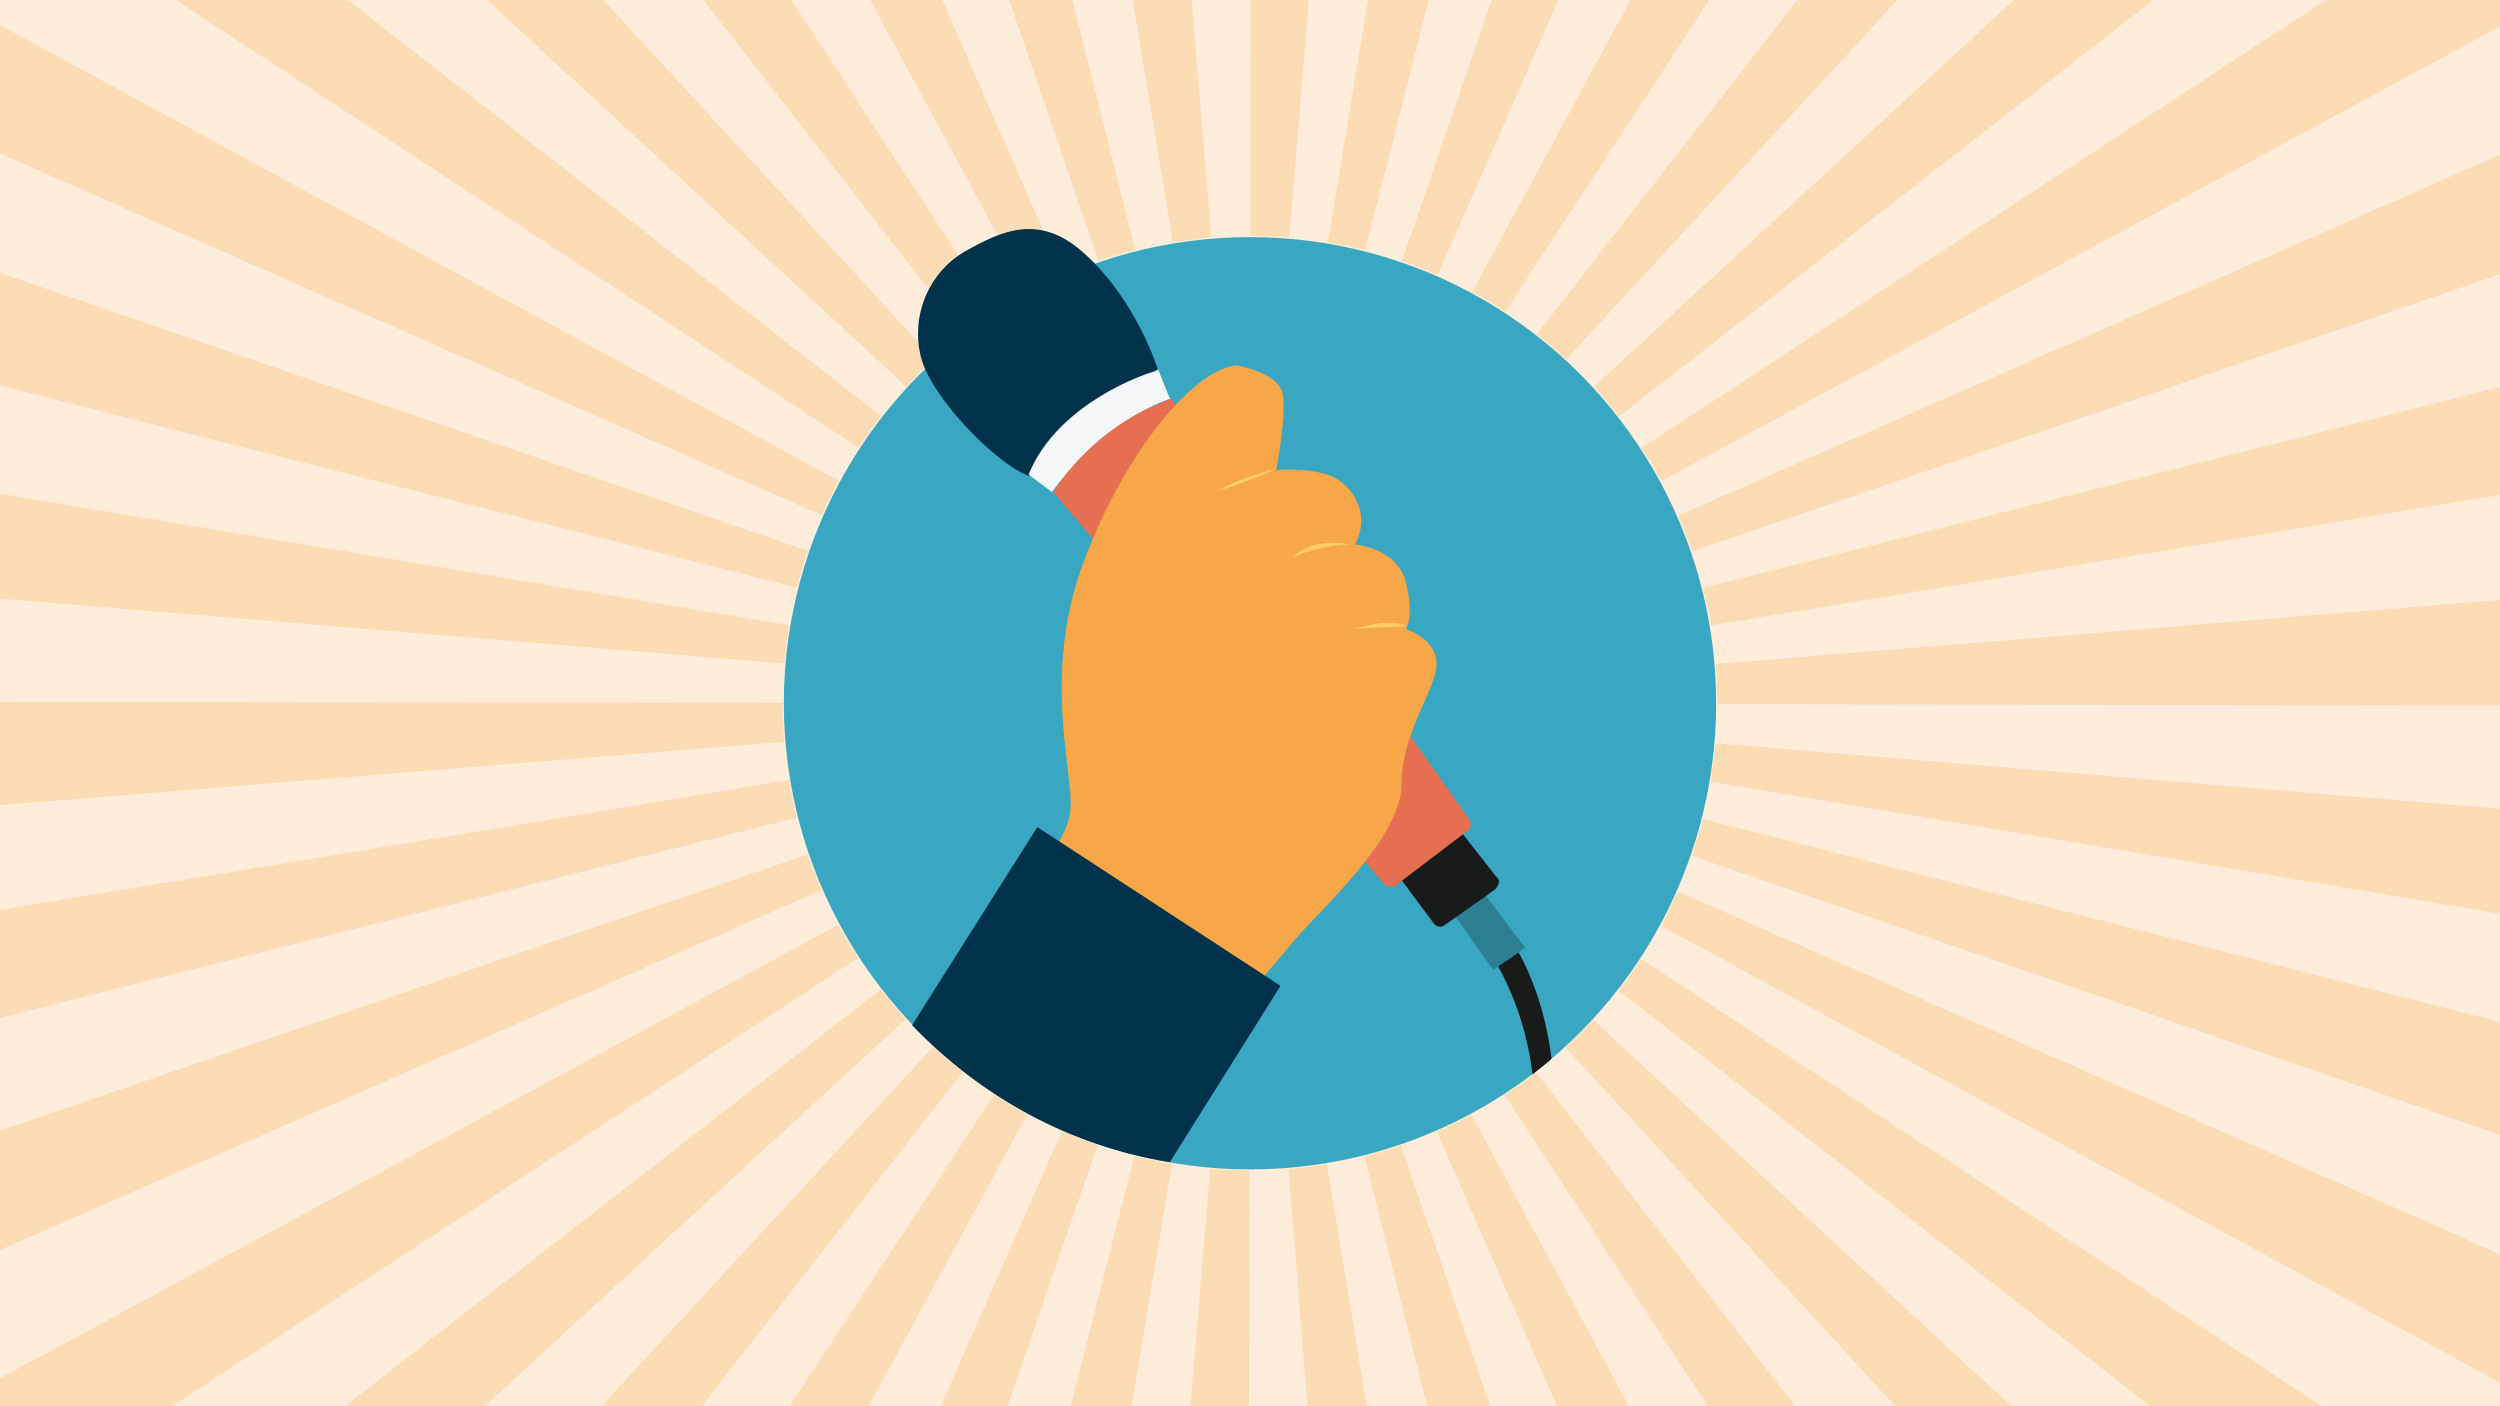 <svg xmlns="http://www.w3.org/2000/svg" viewBox="0 0 1920 1080"><defs><style>.cls-2{fill:#fcdcb5}.cls-4{fill:#191a1a}.cls-6{fill:#00334b}</style></defs><g id="background"><path fill="#fdedda" d="M0 0h1920v1080H0z"/></g><g id="starburst"><path d="M739.94 256.48a365.84 365.84 0 0124.21-17.29L607.77 0h-67.51zM1005.23 0h-45l-.08 181.14c10 0 20.15.42 30.06 1.23zM900.65 186c9.69-1.6 19.61-2.82 29.47-3.62L915.31 0H870zM843.61 200.32c9.23-3.16 18.71-6 28.18-8.36L823.45 0H775zM612.09 451.28c2.4-9.47 5.23-18.95 8.4-28.18L0 209.54v86.63zM696.05 296.86c6.72-7.29 13.83-14.39 21.12-21.1L463.48 0h-89.37zM644.21 369.22L0 19.28v98.59l631.21 277.84c3.95-8.95 8.32-17.87 13-26.49zM659.42 343.79c5.41-8.25 11.24-16.39 17.33-24.19L267.21 0H135zM789.63 224c8.63-4.68 17.56-9.05 26.53-13L723.62 0h-55.3zM1260.72 344c5.4 8.25 10.51 16.81 15.2 25.46L1920 20.27V0h-133.69zM1288.91 396c3.93 9 7.54 18.19 10.71 27.44L1920 210.6v-91.73zM1920 380.14v-83l-612 154.48c2.38 9.48 4.41 19.18 6 28.85zM1019.7 186c9.67 1.6 19.38 3.63 28.86 6l48.56-192h-46.52zM659.08 735.68a361.07 361.07 0 01-15.17-25.46L0 1058.53V1080h132zM1130.63 224.13c8.63 4.69 17.19 9.8 25.44 15.2L1312.79 0h-60.56zM1076.74 200.44c9.23 3.17 18.44 6.77 27.39 10.71L1196.94 0h-51.33zM1224.11 297a363.56 363.56 0 0119.3 22.76L1653.78 0h-107.09zM602.39 509.59c.81-9.86 2-19.77 3.66-29.47L0 379.17v80.59zM1180.26 256.64c7.8 6.08 15.46 12.57 22.74 19.29L1457.2 0h-76.86zM1076.08 879.79c-9.24 3.15-18.72 6-28.2 8.33L1096 1080h48.44zM1223.72 783.39a362.511 362.511 0 01-21.15 21.08l253 275.53h89.2zM1260.39 736.5a363.301 363.301 0 01-17.35 24.17L1651.41 1080h131.84zM1130.07 856.17c-8.64 4.66-17.57 9-26.55 13l92.24 210.83H1251zM1179.78 823.73c-7.81 6.07-16 11.88-24.23 17.28l155.93 239h67.42zM602.33 569.7c-.79-9.78-1.19-19.78-1.19-29.7v-.12L0 538.94v79.4zM1920 963.23l-631.36-278.62c-4 8.95-8.33 17.85-13 26.47L1920 1061.93zM1317.58 570.75c-.82 9.87-2.06 19.78-3.69 29.47L1920 701.79v-80.62zM1307.82 629.07c-2.41 9.45-5.24 18.93-8.43 28.16L1920 871.5v-86.69zM1317.64 509.94c.81 9.91 1.22 20 1.22 30.06v.84l601.14.95v-81.07zM631 683.68c-3.93-9-7.52-18.19-10.68-27.44L0 868.35V960zM695.64 782.69c-6.7-7.29-13.19-15-19.26-22.77L264.83 1080h107.34zM611.92 628c-2.38-9.47-4.39-19.18-6-28.85L0 698.89v82.93zM739.45 823.13a362.132 362.132 0 01-22.71-19.3L461.83 1080h77zM1019 894.09c-9.71 1.6-19.63 2.8-29.49 3.59l14.66 182.32h45.34zM900 893.92c-9.67-1.61-19.38-3.65-28.85-6.06L822.32 1080h46.55zM959.46 898.86c-10 0-20.15-.44-30.06-1.26L914.23 1080h45zM789.06 855.7c-8.63-4.69-17.18-9.81-25.41-15.22L606.46 1080h60.63zM842.93 879.45c-9.22-3.18-18.43-6.79-27.37-10.73L722.43 1080h51.37z" class="cls-2"/></g><g id="Layer_79" data-name="Layer 79"><circle cx="960" cy="540.11" r="358" fill="#3aa7c2"/><path d="M1191.58 813.08c-4.47 4.48-10.07 7.84-14.54 12.31-9-72.72-45.87-111.87-47-111.87l12.31-13.43c1.13 0 39.16 33.56 49.23 112.99z" class="cls-4"/><path fill="#2c7e91" d="M1136.76 682.19l-23.49 15.66 33.56 46.99 24.61-16.78-34.68-45.87z"/><path d="M832.46 194.42c-34.68-31.33-63.77-16.79-91.73-1.12-26.85 15.66-41.4 48.1-33.57 80.55 7.83 31.32 57.06 81.67 82.79 91.73L889.52 285c0-1.08-16.78-54.78-57.06-90.58z" class="cls-6"/><path fill="#f5f7f8" d="M889.52 283.92a3.48 3.48 0 00-2.24 1.11c-12.28 3.36-76.07 26.85-97.28 79.44l17.9 13.42s36.92-52.58 90.62-71.6z"/><path d="M1149.07 673.24l-32.44-41.39-44.75 38L1101 709a5.91 5.91 0 009 1.12l38-26.85c3.31-3.27 4.43-7.79 1.07-10.03z" class="cls-4"/><path fill="#e66f51" d="M1127.81 628.49l-228.22-322.2c-61.53 21.26-90.62 71.6-90.62 71.6l254 300.94c2.23 2.24 6.71 3.36 9 1.12l55.93-42.51a6.8 6.8 0 00-.09-8.95z"/><path fill="#f7a747" d="M791.07 674.36s31.32-28 31.32-57.06-20.13-100.68 7.83-180.12S913 283.92 949.93 280.56c0 0 30.21 5.59 34.68 20.14 4.48 13.42-4.47 60.41-4.47 60.41s21.25-2.24 39.15 3.36 34.68 29.08 21.26 53.7c0 0 32.44 2.23 39.16 29.08s0 35.8 0 35.8 24.61 7.83 23.49 28-26.85 51.46-26.85 91.74S1013.7 699 995.8 720.23s-50.34 59.29-50.34 59.29z"/><path fill="#ffcc67" d="M1037.19 418.17s-28-6.72-44.75 10.06c0 0 17.9-8.95 44.75-10.06zM980.14 360s-25.73 5.59-47 17.9c.01-.01 34.69-11.2 47-17.9zm100.68 120.83s-21.25 1.11-40.27 2.23c0-.01 24.61-8.96 40.27-2.24z"/><path d="M796.66 635.2l-96.21 152.15c52.58 54.82 120.83 92.86 198 105.17l85-135.37z" class="cls-6"/></g></svg>